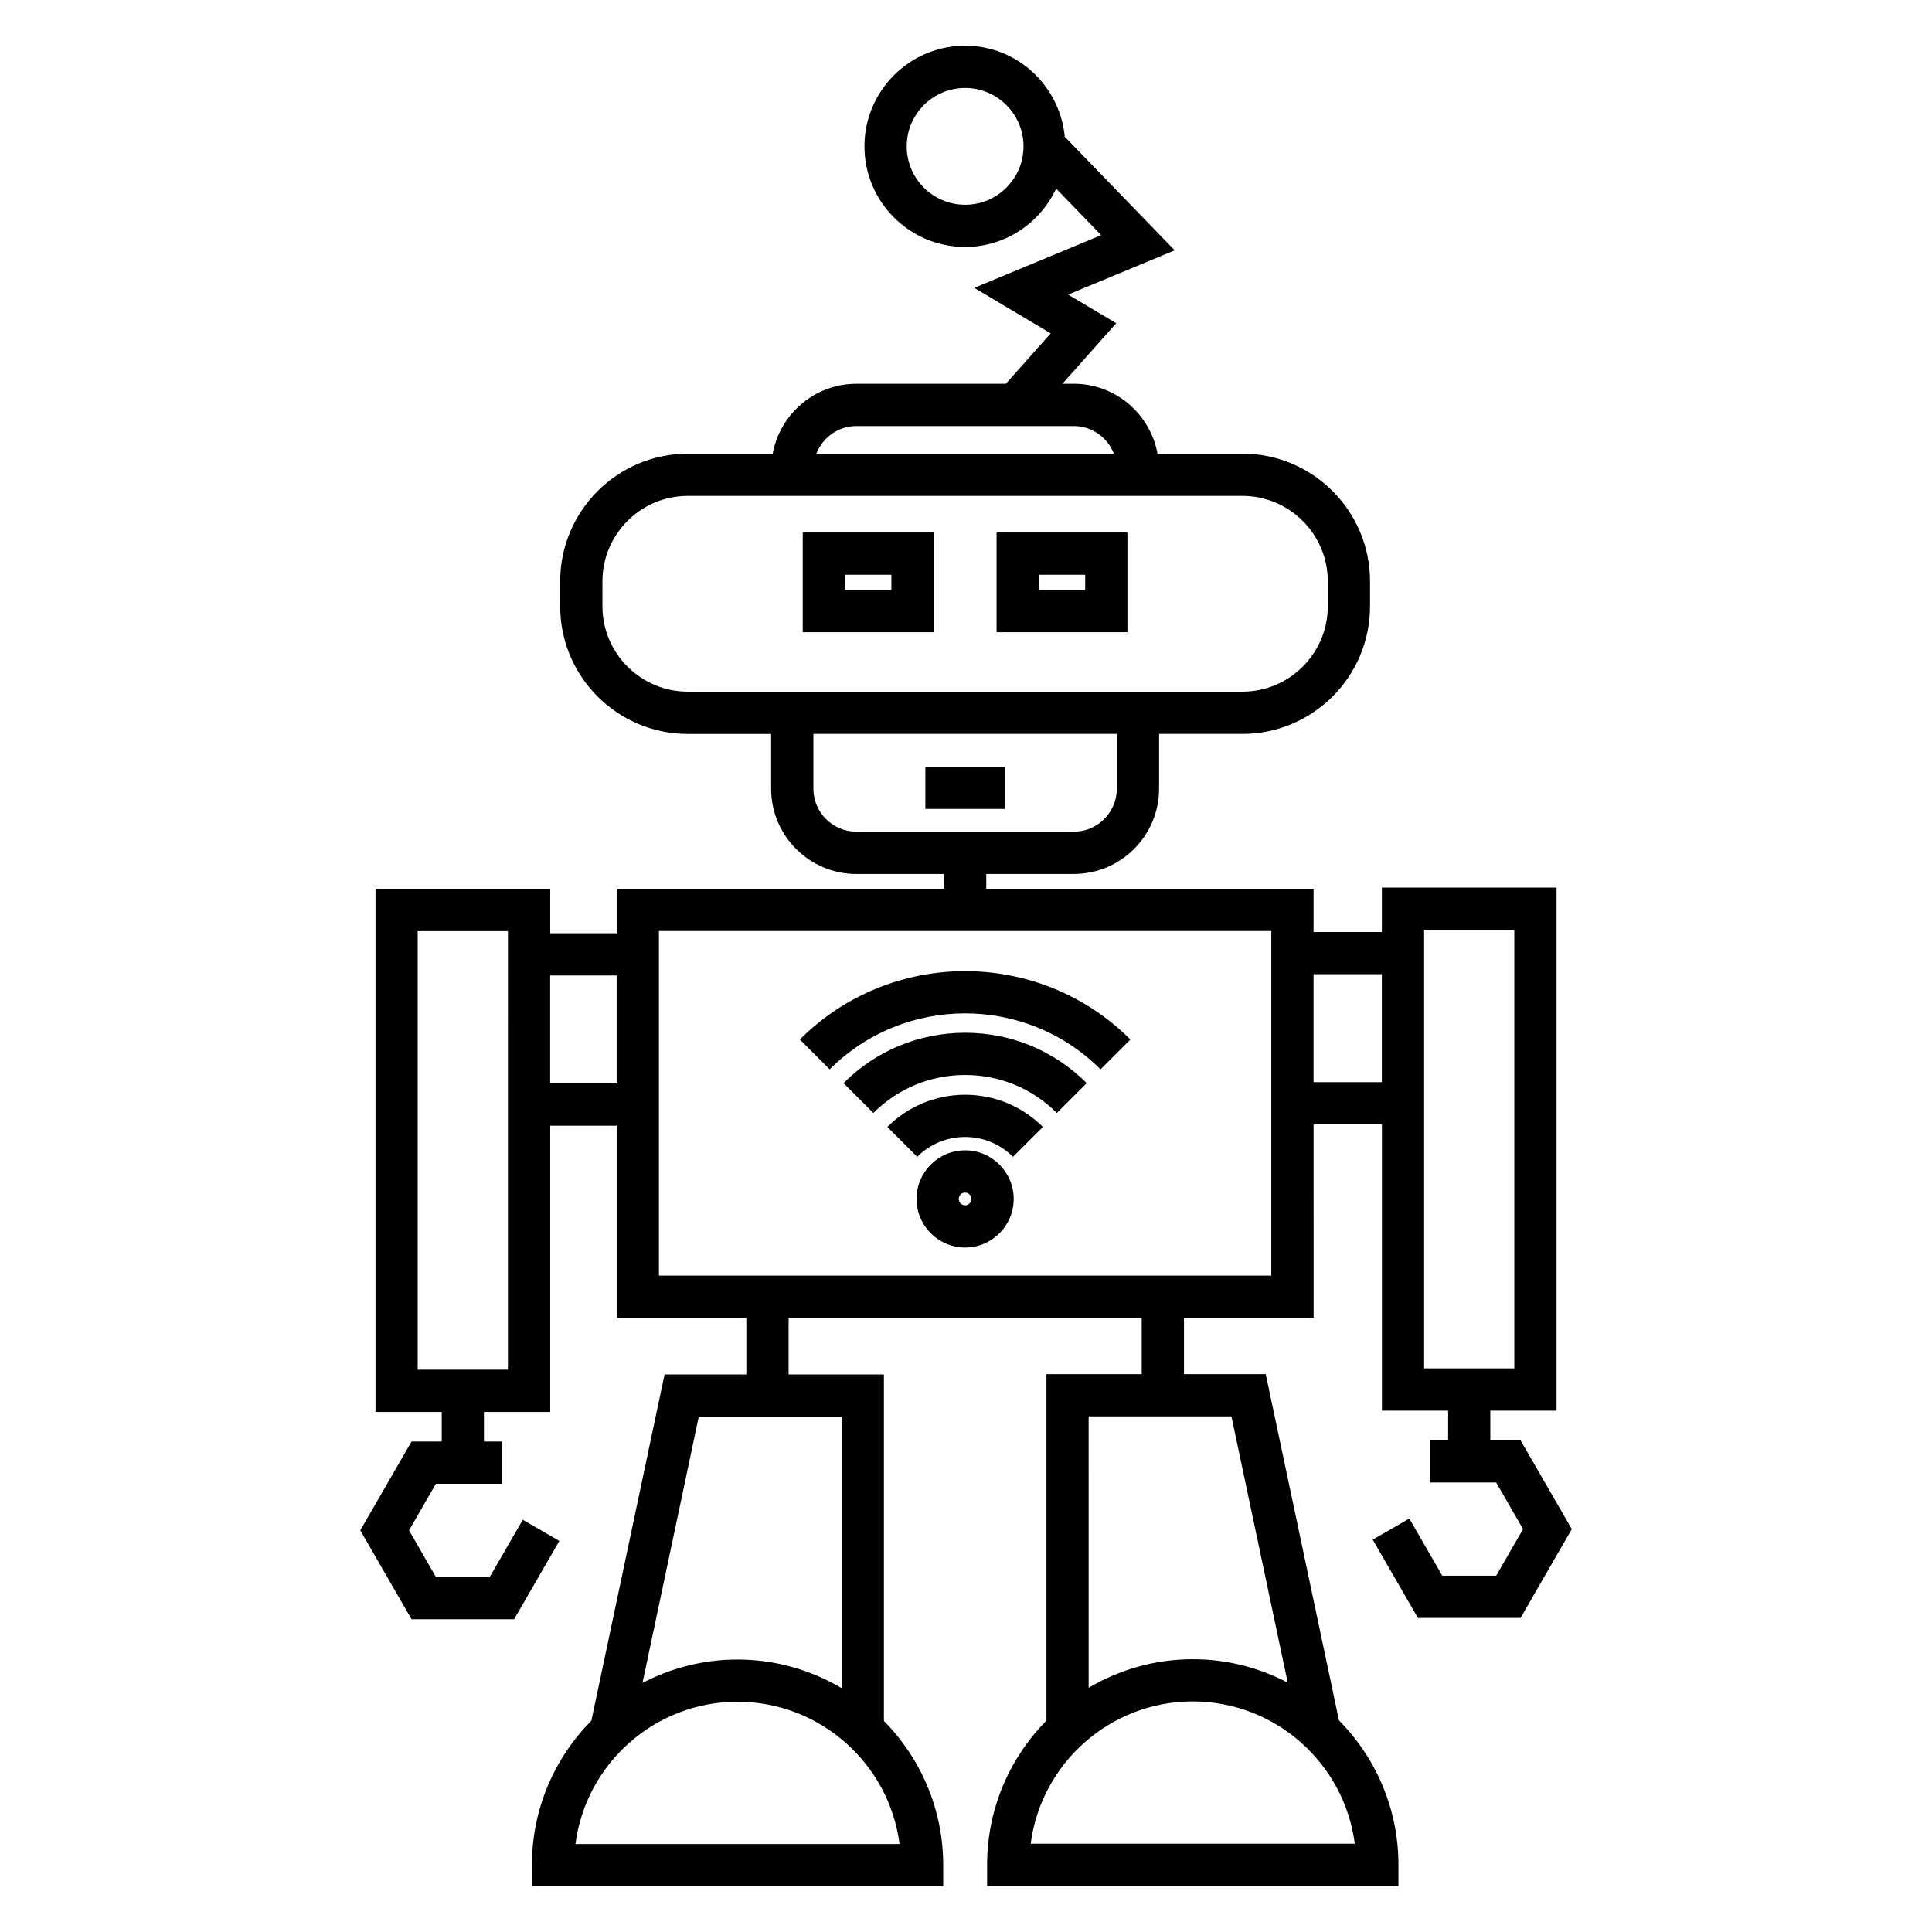 <?xml version="1.0" encoding="UTF-8"?>
<!-- Uploaded to: SVG Repo, www.svgrepo.com, Generator: SVG Repo Mixer Tools -->
<svg fill="#000000" width="800px" height="800px" version="1.1" viewBox="144 144 512 512" xmlns="http://www.w3.org/2000/svg">
 <g>
  <path d="m356.74 311.54h34.68v-26.422h-34.68zm11.195-15.223h12.289v4.031h-12.289z"/>
  <path d="m408.1 311.54h34.68v-26.422h-34.68zm11.195-15.223h12.289v4.031h-12.289z"/>
  <path d="m389.23 347.18h21.07v11.195h-21.07z"/>
  <path d="m546.95 525.68h-8v-7.844h17.551v-138.61h-46.293v11.762h-18.105v-11.449h-86.734v-3.93h23.191c12.473 0 22.609-10.145 22.609-22.605v-14.508h22.074c18.652 0 33.828-15.172 33.828-33.824v-6.629c0-18.648-15.176-33.824-33.828-33.824h-22.492c-1.938-10.512-11.121-18.52-22.195-18.52h-3.008l14.262-16.039-12.746-7.59 28.246-11.727-29.133-30.094c-1.293-13.504-12.566-24.137-26.41-24.137-14.711 0-26.68 11.961-26.68 26.668 0 14.707 11.969 26.668 26.68 26.668 10.691 0 19.871-6.363 24.121-15.469l11.938 12.34-33.637 13.965 20.246 12.07-11.875 13.355h-39.605c-11.062 0-20.246 8.004-22.184 18.52h-22.492c-18.652 0-33.828 15.172-33.828 33.824v6.629c0 18.648 15.176 33.824 33.828 33.824h22.074v14.508c0 12.465 10.145 22.605 22.598 22.605h23.207v3.93l-86.73-0.004v11.777h-17.621v-11.762h-46.301v138.62h17.551v7.836h-8l-13.586 23.543 13.586 23.551h27.188l11.984-20.75-9.695-5.598-8.75 15.152h-14.27l-7.121-12.355 7.121-12.348h17.5v-11.195h-4.769v-7.836h17.562v-75.855h17.621v50.926l34.355-0.004v14.996h-21.668l-19.398 91.754c-9.734 9.852-15.762 23.371-15.762 38.285v5.598h109v-5.598c0-14.879-6.008-28.375-15.715-38.223v-91.816h-25.258v-14.996h93.578v14.918h-25.246v91.805c-9.707 9.848-15.723 23.344-15.723 38.234v5.598h109.01v-5.598c0-14.914-6.027-28.434-15.762-38.277l-19.406-91.762h-21.668v-14.918h34.355l-0.008-51.258h18.105v75.848h17.551v7.844h-4.769v11.195h17.5l7.121 12.348-7.121 12.355h-14.27l-8.75-15.152-9.695 5.598 11.984 20.75h27.188l13.586-23.551zm-147.18-327.42c-8.535 0-15.484-6.941-15.484-15.473s6.941-15.473 15.484-15.473c8.527 0 15.473 6.941 15.473 15.473s-6.949 15.473-15.473 15.473zm-28.809 58.648h57.598c4.848 0 8.973 3.051 10.625 7.32h-78.84c1.652-4.277 5.769-7.32 10.617-7.32zm-67.309 47.762v-6.629c0-12.477 10.148-22.625 22.633-22.625h146.96c12.477 0 22.633 10.148 22.633 22.625v6.629c0 12.477-10.148 22.625-22.633 22.625h-146.96c-12.477 0-22.633-10.148-22.633-22.625zm55.902 48.332v-14.508h80.414v14.508c0 6.293-5.121 11.41-11.414 11.41l-57.594-0.004c-6.289 0-11.406-5.117-11.406-11.406zm-63.051 279.68c2.75-21.242 20.957-37.703 42.938-37.703 21.984 0 40.191 16.457 42.945 37.703zm70.527-41.312c-8.105-4.785-17.52-7.578-27.598-7.578-9.078 0-17.629 2.262-25.168 6.207l14.914-70.555h37.852zm50.113 41.234c2.754-21.242 20.965-37.707 42.945-37.707 21.984 0 40.191 16.465 42.945 37.707zm68.117-42.688c-7.539-3.945-16.09-6.207-25.172-6.207-10.07 0-19.48 2.793-27.586 7.578l-0.004-71.93h37.84zm-206.66-82.945h-23.91l0.004-116.22h23.91zm11.195-75.848v-28.617h17.621v28.617zm191.11 50.926h-162.28l-0.004-91.32h162.28zm11.195-51.262v-28.617h18.105l-0.004 28.617zm29.305-40.371h23.902v116.22h-23.902z"/>
  <path d="m367.54 431.04 7.914 7.914c6.492-6.492 15.133-10.07 24.316-10.07 9.188 0 17.816 3.578 24.305 10.07l7.914-7.914c-8.598-8.609-20.047-13.352-32.223-13.352-12.172 0-23.617 4.742-32.227 13.352z"/>
  <path d="m399.76 434.12c-7.781 0-15.098 3.035-20.605 8.535l7.914 7.914c3.387-3.387 7.894-5.258 12.691-5.258h0.004c4.793 0 9.305 1.871 12.695 5.262l7.914-7.914c-5.504-5.508-12.812-8.535-20.613-8.539 0.008 0 0.008 0 0 0z"/>
  <path d="m435.65 427.39 7.914-7.914c-24.145-24.145-63.453-24.148-87.605 0l7.914 7.914c19.785-19.785 51.98-19.789 71.777 0z"/>
  <path d="m399.77 448.85c-7.106 0-12.879 5.777-12.879 12.879 0 7.106 5.777 12.879 12.879 12.879 7.098 0 12.871-5.777 12.871-12.879-0.004-7.102-5.773-12.879-12.871-12.879zm0 14.566c-0.93 0-1.684-0.754-1.684-1.684 0-0.945 0.738-1.684 1.684-1.684 0.922 0 1.672 0.754 1.672 1.684 0 0.926-0.75 1.684-1.672 1.684z"/>
 </g>
</svg>